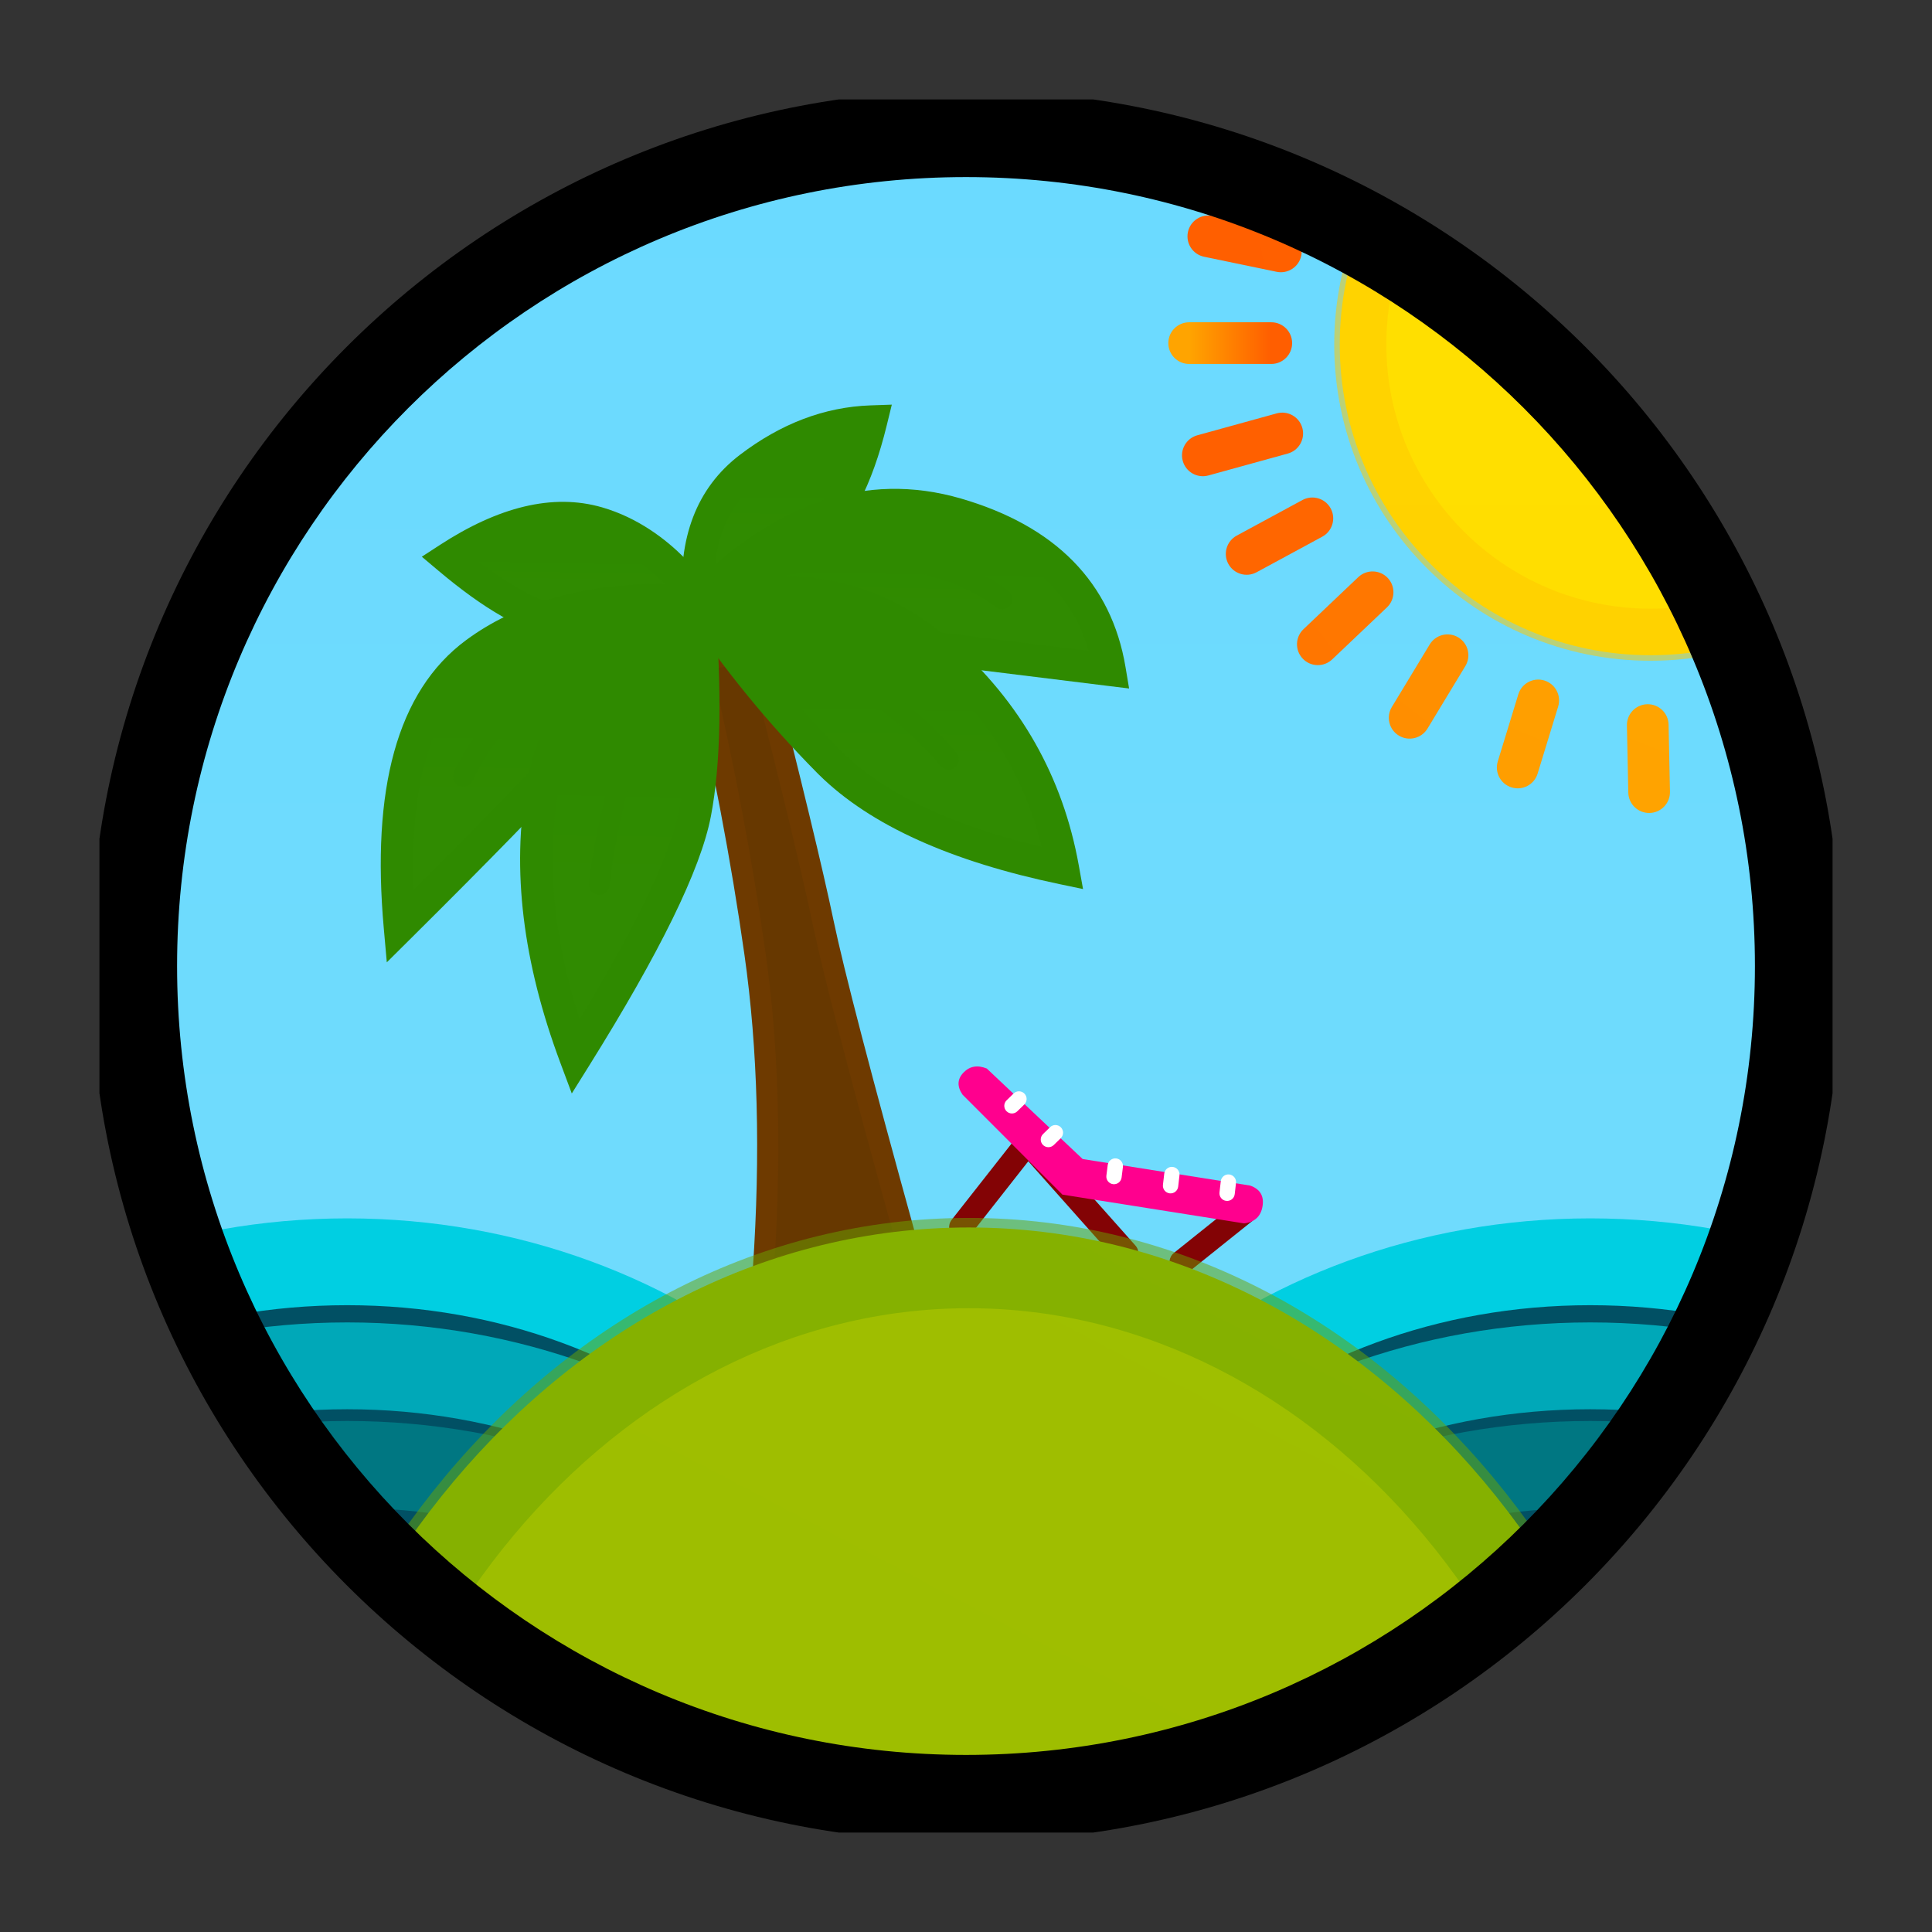 <svg width="408" height="408" viewBox="0 0 408 408" fill="none" xmlns="http://www.w3.org/2000/svg">
<rect x="0" y="0" width="408" height="408" fill="#333333" stroke="none"/>
<g clip-path="url(#clip0_718_930)">
<path d="M204.579 382.374C303.093 382.374 382.954 302.514 382.954 204C382.954 105.487 303.093 25.626 204.579 25.626C106.066 25.626 26.205 105.487 26.205 204C26.205 302.514 106.066 382.374 204.579 382.374Z" fill="url(#paint0_linear_718_930)"/>
<mask id="mask0_718_930" style="mask-type:luminance" maskUnits="userSpaceOnUse" x="26" y="25" width="357" height="358">
<path d="M204.579 382.374C303.093 382.374 382.954 302.514 382.954 204C382.954 105.487 303.093 25.626 204.579 25.626C106.066 25.626 26.205 105.487 26.205 204C26.205 302.514 106.066 382.374 204.579 382.374Z" fill="white"/>
</mask>
<g mask="url(#mask0_718_930)">
<path d="M73.328 481.517C141.825 481.517 197.352 433.376 197.352 373.991C197.352 314.605 141.825 266.464 73.328 266.464C4.832 266.464 -50.695 314.605 -50.695 373.991C-50.695 433.376 4.832 481.517 73.328 481.517Z" fill="#015064"/>
<path d="M188.184 373.991C188.184 320.854 138.034 275.632 73.329 275.632C8.624 275.632 -41.527 320.854 -41.527 373.991C-41.526 427.127 8.624 472.349 73.329 472.349C138.034 472.349 188.184 427.127 188.184 373.991ZM206.521 373.991C206.52 439.624 145.616 490.686 73.329 490.686C1.041 490.686 -59.863 439.624 -59.863 373.991C-59.863 308.357 1.041 257.296 73.329 257.296C145.617 257.296 206.521 308.357 206.521 373.991Z" fill="#00CFE2"/>
</g>
<mask id="mask1_718_930" style="mask-type:luminance" maskUnits="userSpaceOnUse" x="26" y="25" width="357" height="358">
<path d="M204.579 382.374C303.093 382.374 382.954 302.514 382.954 204C382.954 105.487 303.093 25.626 204.579 25.626C106.066 25.626 26.205 105.487 26.205 204C26.205 302.514 106.066 382.374 204.579 382.374Z" fill="white"/>
</mask>
<g mask="url(#mask1_718_930)">
<path d="M335.83 481.517C404.327 481.517 459.854 433.376 459.854 373.991C459.854 314.605 404.327 266.464 335.83 266.464C267.334 266.464 211.807 314.605 211.807 373.991C211.807 433.376 267.334 481.517 335.83 481.517Z" fill="#015064"/>
<path d="M450.686 373.991C450.686 320.854 400.536 275.632 335.831 275.632C271.126 275.632 220.975 320.854 220.975 373.991C220.975 427.127 271.126 472.349 335.831 472.349C400.536 472.349 450.686 427.127 450.686 373.991ZM469.023 373.991C469.022 439.624 408.118 490.686 335.831 490.686C263.543 490.686 202.639 439.624 202.639 373.991C202.639 308.357 263.543 257.296 335.831 257.296C408.118 257.296 469.023 308.357 469.023 373.991Z" fill="#00CFE2"/>
</g>
<mask id="mask2_718_930" style="mask-type:luminance" maskUnits="userSpaceOnUse" x="26" y="25" width="357" height="358">
<path d="M204.579 382.374C303.093 382.374 382.954 302.514 382.954 204C382.954 105.487 303.093 25.626 204.579 25.626C106.066 25.626 26.205 105.487 26.205 204C26.205 302.514 106.066 382.374 204.579 382.374Z" fill="white"/>
</mask>
<g mask="url(#mask2_718_930)">
<path d="M73.328 503.489C141.825 503.489 197.352 455.347 197.352 395.962C197.352 336.577 141.825 288.436 73.328 288.436C4.832 288.436 -50.695 336.577 -50.695 395.962C-50.695 455.347 4.832 503.489 73.328 503.489Z" fill="#015064"/>
<path d="M188.184 395.962C188.184 342.825 138.034 297.604 73.329 297.604C8.624 297.604 -41.527 342.825 -41.527 395.962C-41.526 449.099 8.624 494.321 73.329 494.321C138.034 494.32 188.184 449.099 188.184 395.962ZM206.521 395.962C206.52 461.596 145.616 512.657 73.329 512.657C1.041 512.657 -59.863 461.596 -59.863 395.962C-59.863 330.329 1.041 279.267 73.329 279.267C145.617 279.267 206.521 330.329 206.521 395.962Z" fill="#00A8B8"/>
</g>
<mask id="mask3_718_930" style="mask-type:luminance" maskUnits="userSpaceOnUse" x="26" y="25" width="357" height="358">
<path d="M204.579 382.374C303.093 382.374 382.954 302.514 382.954 204C382.954 105.487 303.093 25.626 204.579 25.626C106.066 25.626 26.205 105.487 26.205 204C26.205 302.514 106.066 382.374 204.579 382.374Z" fill="white"/>
</mask>
<g mask="url(#mask3_718_930)">
<path d="M335.83 503.489C404.327 503.489 459.854 455.347 459.854 395.962C459.854 336.577 404.327 288.436 335.83 288.436C267.334 288.436 211.807 336.577 211.807 395.962C211.807 455.347 267.334 503.489 335.83 503.489Z" fill="#015064"/>
<path d="M450.686 395.962C450.686 342.825 400.536 297.604 335.831 297.604C271.126 297.604 220.975 342.825 220.975 395.962C220.975 449.099 271.126 494.321 335.831 494.321C400.536 494.32 450.686 449.099 450.686 395.962ZM469.023 395.962C469.022 461.596 408.118 512.657 335.831 512.657C263.543 512.657 202.639 461.596 202.639 395.962C202.639 330.329 263.543 279.267 335.831 279.267C408.118 279.267 469.023 330.329 469.023 395.962Z" fill="#00A8B8"/>
</g>
<mask id="mask4_718_930" style="mask-type:luminance" maskUnits="userSpaceOnUse" x="26" y="25" width="357" height="358">
<path d="M204.579 382.374C303.093 382.374 382.954 302.514 382.954 204C382.954 105.487 303.093 25.626 204.579 25.626C106.066 25.626 26.205 105.487 26.205 204C26.205 302.514 106.066 382.374 204.579 382.374Z" fill="white"/>
</mask>
<g mask="url(#mask4_718_930)">
<path d="M73.328 524.304C141.825 524.304 197.352 476.163 197.352 416.777C197.352 357.392 141.825 309.251 73.328 309.251C4.832 309.251 -50.695 357.392 -50.695 416.777C-50.695 476.163 4.832 524.304 73.328 524.304Z" fill="#015064"/>
<path d="M188.184 416.778C188.184 363.641 138.034 318.419 73.329 318.419C8.624 318.419 -41.527 363.641 -41.527 416.778C-41.526 469.914 8.624 515.136 73.329 515.136C138.034 515.136 188.184 469.914 188.184 416.778ZM206.521 416.778C206.52 482.411 145.616 533.472 73.329 533.473C1.041 533.473 -59.863 482.411 -59.863 416.778C-59.863 351.144 1.041 300.083 73.329 300.083C145.617 300.083 206.521 351.144 206.521 416.778Z" fill="#007782"/>
</g>
<mask id="mask5_718_930" style="mask-type:luminance" maskUnits="userSpaceOnUse" x="26" y="25" width="357" height="358">
<path d="M204.579 382.374C303.093 382.374 382.954 302.514 382.954 204C382.954 105.487 303.093 25.626 204.579 25.626C106.066 25.626 26.205 105.487 26.205 204C26.205 302.514 106.066 382.374 204.579 382.374Z" fill="white"/>
</mask>
<g mask="url(#mask5_718_930)">
<path d="M335.83 524.304C404.327 524.304 459.854 476.163 459.854 416.777C459.854 357.392 404.327 309.251 335.83 309.251C267.334 309.251 211.807 357.392 211.807 416.777C211.807 476.163 267.334 524.304 335.83 524.304Z" fill="#015064"/>
<path d="M450.686 416.778C450.686 363.641 400.536 318.419 335.831 318.419C271.126 318.419 220.975 363.641 220.975 416.778C220.975 469.914 271.126 515.136 335.831 515.136C400.536 515.136 450.686 469.914 450.686 416.778ZM469.023 416.778C469.022 482.411 408.118 533.472 335.831 533.473C263.543 533.473 202.639 482.411 202.639 416.778C202.639 351.144 263.543 300.083 335.831 300.083C408.118 300.083 469.023 351.144 469.023 416.778Z" fill="#007782"/>
</g>
<mask id="mask6_718_930" style="mask-type:luminance" maskUnits="userSpaceOnUse" x="26" y="25" width="357" height="358">
<path d="M204.579 382.374C303.093 382.374 382.954 302.514 382.954 204C382.954 105.487 303.093 25.626 204.579 25.626C106.066 25.626 26.205 105.487 26.205 204C26.205 302.514 106.066 382.374 204.579 382.374Z" fill="white"/>
</mask>
<g mask="url(#mask6_718_930)">
<path fill-rule="evenodd" clip-rule="evenodd" d="M147.595 139.208C152.631 160.531 156.575 181.236 159.426 201.324C162.278 221.411 162.872 243.695 161.208 268.174L191.258 261.607C181.864 227.702 176.055 205.427 173.829 194.781C171.603 184.134 167.019 165.143 160.077 137.806L147.595 139.208Z" fill="url(#paint1_linear_718_930)"/>
<path d="M145.422 139.721C150.444 160.983 154.375 181.622 157.216 201.638C160.043 221.543 160.636 243.668 158.981 268.023L158.779 270.99L194.04 263.284L193.41 261.011C184.012 227.091 178.223 204.887 176.015 194.324C173.778 183.625 169.183 164.591 162.242 137.257L161.763 135.37L144.844 137.27L145.422 139.721ZM158.392 140.242C165.067 166.568 169.481 184.889 171.644 195.237C173.837 205.725 179.458 227.312 188.479 259.928L163.626 265.36C165.056 241.916 164.4 220.462 161.638 201.01C158.886 181.621 155.118 161.666 150.341 141.146L158.392 140.242Z" fill="#6E3A00"/>
<path fill-rule="evenodd" clip-rule="evenodd" d="M147.553 126.878C147.553 126.878 139.941 114.424 126.203 110.437C117.044 107.779 106.582 110.274 94.817 117.923C104.155 125.794 112.042 130.295 118.479 131.425C128.135 133.121 147.554 126.879 147.554 126.879L147.553 126.878Z" fill="url(#paint2_linear_718_930)"/>
<path d="M92.951 115.05C105.15 107.119 116.664 104.1 127.159 107.146C134.768 109.355 140.588 113.873 144.451 117.727C146.395 119.666 147.879 121.472 148.885 122.805C149.389 123.472 149.775 124.024 150.041 124.418C150.174 124.615 150.278 124.773 150.35 124.887C150.387 124.944 150.416 124.99 150.437 125.024C150.447 125.041 150.456 125.055 150.463 125.066C150.467 125.072 150.47 125.076 150.472 125.08C150.474 125.082 150.475 125.085 150.476 125.086C150.476 125.087 150.477 125.088 150.477 125.088C150.477 125.09 150.442 125.113 147.692 126.794L150.478 125.091L150.57 125.24L150.646 125.399L152.34 128.94L148.604 130.141L147.555 126.879C148.604 130.141 148.604 130.141 148.603 130.141L148.602 130.141L148.584 130.147C148.573 130.15 148.557 130.156 148.536 130.162C148.495 130.175 148.436 130.194 148.36 130.218C148.207 130.266 147.984 130.335 147.7 130.421C147.132 130.594 146.314 130.838 145.305 131.124C143.289 131.695 140.494 132.441 137.383 133.133C131.358 134.473 123.469 135.78 117.888 134.8C110.534 133.509 102.071 128.518 92.61 120.542L89.08 117.566L92.951 115.05ZM125.249 113.727C118.386 111.735 110.3 113.01 100.765 118.329C108.243 124.127 114.322 127.216 119.073 128.051C123.149 128.766 129.797 127.8 135.895 126.443C138.098 125.953 140.14 125.433 141.835 124.974C141.198 124.232 140.455 123.42 139.611 122.578C136.34 119.315 131.68 115.738 125.82 113.9L125.249 113.727Z" fill="#2F8A00"/>
<path fill-rule="evenodd" clip-rule="evenodd" d="M147.547 127.224C147.547 127.224 120.329 123.281 100.475 137.931C87.238 147.698 81.897 166.938 84.452 195.651C101.177 179.045 113.152 166.754 120.38 158.779C131.222 146.815 147.547 127.224 147.547 127.224Z" fill="url(#paint3_linear_718_930)"/>
<path d="M131.146 123.672C135.98 123.232 140.167 123.268 143.154 123.415C144.649 123.489 145.849 123.59 146.685 123.674C147.103 123.717 147.431 123.755 147.659 123.783C147.773 123.797 147.863 123.809 147.926 123.818C147.958 123.822 147.984 123.825 148.003 123.828C148.012 123.829 148.02 123.83 148.027 123.831C148.029 123.832 148.032 123.832 148.034 123.833C148.035 123.833 148.037 123.833 148.037 123.833C148.038 123.833 148.035 123.865 147.548 127.224L148.039 123.834L154.103 124.712L150.181 129.418L150.177 129.421C150.175 129.424 150.172 129.428 150.168 129.433C150.16 129.442 150.148 129.457 150.132 129.476C150.101 129.514 150.054 129.57 149.993 129.643C149.87 129.79 149.688 130.007 149.454 130.288C148.985 130.849 148.303 131.663 147.452 132.676C145.748 134.704 143.364 137.532 140.641 140.734C135.2 147.132 128.379 155.055 122.92 161.079C115.628 169.126 103.597 181.472 86.867 198.082L81.687 203.226L81.04 195.955C78.46 166.951 83.69 146.059 98.441 135.174C109.067 127.334 121.532 124.547 131.146 123.672ZM140.591 130.183C138.137 130.135 135.12 130.191 131.768 130.496C122.809 131.312 111.738 133.879 102.51 140.688C91.848 148.555 86.374 163.819 87.375 187.905C101.319 173.981 111.466 163.513 117.842 156.478C123.225 150.538 129.988 142.684 135.421 136.295C137.358 134.017 139.122 131.927 140.591 130.183Z" fill="#2F8A00"/>
<path fill-rule="evenodd" clip-rule="evenodd" d="M147.553 126.877C146.639 114.31 150.238 104.939 158.349 98.765C166.46 92.589 174.986 89.346 183.928 89.034C180.898 101.43 176.409 109.903 170.459 114.453C164.509 119.003 156.874 123.144 147.553 126.877Z" fill="url(#paint4_linear_718_930)"/>
<path d="M187.258 89.847C184.21 102.319 179.567 111.621 172.863 116.925L172.542 117.174C166.278 121.965 158.347 126.246 148.829 130.058L144.478 131.801L144.137 127.126C143.162 113.715 147.019 103.084 156.275 96.038C164.868 89.495 174.064 85.949 183.81 85.61L188.332 85.453L187.258 89.847ZM179.316 92.93C172.854 94 166.565 96.816 160.426 101.49L160.426 101.491C154.467 106.027 151.162 112.616 150.864 121.765C157.897 118.645 163.721 115.294 168.379 111.731L168.848 111.36C172.986 107.97 176.568 101.994 179.316 92.93Z" fill="#2F8A00"/>
<path fill-rule="evenodd" clip-rule="evenodd" d="M147.548 127.224C165.116 109.323 183.28 103.111 202.041 108.59C220.802 114.068 231.557 125.017 234.307 141.437C214.169 138.97 199.699 137.165 190.898 136.019C182.097 134.873 167.647 131.942 147.548 127.224Z" fill="url(#paint5_linear_718_930)"/>
<path d="M145.103 124.825C163.262 106.321 182.673 99.365 203.002 105.301C212.794 108.16 220.737 112.517 226.623 118.509C232.535 124.528 236.206 132.03 237.687 140.871L238.444 145.395L233.891 144.838C213.752 142.371 199.272 140.564 190.456 139.417L190.456 139.417C181.467 138.246 166.869 135.279 146.765 130.56L140.839 129.169L145.103 124.825ZM201.081 111.879C185.406 107.302 169.961 111.443 154.491 125.318C171.377 129.194 183.635 131.618 191.341 132.621L194.902 133.081C202.997 134.119 214.66 135.572 229.896 137.442C228.295 131.9 225.567 127.213 221.734 123.311C216.865 118.354 210.049 114.498 201.081 111.879Z" fill="#2F8A00"/>
<path fill-rule="evenodd" clip-rule="evenodd" d="M147.548 127.224C167.8 122.153 184.875 125.761 198.771 138.048C212.668 150.335 221.226 165.438 224.444 183.354C201.612 178.576 185.104 171.035 174.92 160.732C164.756 150.454 155.591 139.235 147.548 127.224Z" fill="url(#paint6_linear_718_930)"/>
<path d="M146.716 123.9C167.903 118.595 186.181 122.342 201.041 135.481C215.504 148.269 224.459 164.057 227.817 182.748L228.715 187.748L223.743 186.708C200.98 181.944 183.89 174.374 172.998 163.654L172.484 163.141C162.168 152.709 152.865 141.321 144.701 129.131L141.99 125.084L146.716 123.9ZM196.502 140.615C184.673 130.156 170.389 126.363 153.259 129.491C160.472 139.754 168.532 149.399 177.357 158.323L177.808 158.772C186.596 167.42 200.517 174.2 219.981 178.845C216.353 164.19 208.756 151.653 197.123 141.169L196.502 140.615Z" fill="#2F8A00"/>
<path fill-rule="evenodd" clip-rule="evenodd" d="M147.548 127.224C128.697 135.837 117.716 148.81 114.604 166.145C111.492 183.48 113.8 202.5 121.529 223.205C136.326 199.512 144.741 182.339 146.772 171.687C148.803 161.036 149.062 146.214 147.548 127.224Z" fill="url(#paint7_linear_718_930)"/>
<path d="M150.963 126.952C152.486 146.054 152.253 161.233 150.137 172.329C147.971 183.69 139.209 201.363 124.435 225.02L120.751 230.919L118.318 224.403C110.429 203.267 107.986 183.615 111.231 165.54C114.578 146.892 126.458 133.092 146.123 124.108L150.574 122.075L150.963 126.952ZM144.498 132.552C129.255 140.698 120.605 152.105 117.976 166.75C115.331 181.484 116.748 197.631 122.396 215.258C134.82 194.764 141.677 180.109 143.405 171.046C145.174 161.771 145.57 148.977 144.498 132.552Z" fill="#2F8A00"/>
<path d="M146.535 124.774C147.173 123.762 148.511 123.458 149.524 124.096C150.537 124.734 150.841 126.072 150.203 127.085C142.267 139.686 136.917 151.072 134.083 161.257C131.191 171.644 129.407 180.231 128.695 187.045C128.571 188.235 127.504 189.099 126.314 188.975C125.124 188.851 124.259 187.785 124.383 186.594C125.13 179.447 126.982 170.604 129.907 160.094C132.888 149.382 138.454 137.605 146.535 124.774Z" fill="#2F8A00"/>
<path d="M146.408 124.545C146.899 123.454 148.181 122.966 149.273 123.456C160.733 128.599 171 134.213 180.063 140.303L180.936 140.894L181.796 141.483C190.618 147.568 197.382 153.405 201.998 159.01C202.759 159.934 202.627 161.299 201.703 162.06C200.779 162.821 199.413 162.689 198.652 161.765C194.248 156.419 187.561 150.652 178.496 144.476C170.018 138.701 160.399 133.333 149.632 128.38C149.433 129.258 148.697 129.954 147.751 130.055C134.235 131.501 123.857 135.927 116.404 143.166H116.404C108.638 150.707 103.126 157.96 99.768 164.915C99.248 165.993 97.952 166.444 96.874 165.924C95.796 165.404 95.344 164.108 95.865 163.03C99.507 155.486 105.378 147.831 113.384 140.056L113.776 139.68C121.852 132.025 132.745 127.471 146.262 125.862C146.175 125.434 146.216 124.975 146.408 124.545ZM152.301 120.264C169.148 115.781 182.233 114.251 191.325 115.977C200.141 117.652 207.391 120.55 212.955 124.77C213.908 125.493 214.095 126.852 213.372 127.806C212.649 128.76 211.289 128.947 210.335 128.224C205.452 124.52 198.884 121.825 190.517 120.236C182.427 118.701 170.135 120.004 153.415 124.452C152.258 124.76 151.071 124.072 150.763 122.915C150.456 121.759 151.144 120.571 152.301 120.264Z" fill="#2F8A00"/>
<path d="M261.319 253.854C262.416 252.975 264.017 253.153 264.895 254.25C265.773 255.346 265.596 256.947 264.499 257.825L251.099 268.554C250.002 269.432 248.401 269.255 247.523 268.158C246.645 267.062 246.822 265.461 247.919 264.583L261.319 253.854ZM205.437 228.232C206.487 227.299 208.095 227.393 209.029 228.443L239.777 263.028C240.711 264.078 240.617 265.687 239.567 266.621C238.517 267.554 236.909 267.459 235.975 266.409L217.155 245.241L204.978 260.74C204.11 261.845 202.511 262.037 201.406 261.169C200.301 260.301 200.109 258.701 200.977 257.596L213.72 241.378L205.226 231.824C204.293 230.774 204.387 229.166 205.437 228.232Z" fill="#830305"/>
<path fill-rule="evenodd" clip-rule="evenodd" d="M228.636 244.766L263.989 250.366C266.09 251.099 266.969 252.545 266.627 254.704C266.285 256.863 264.984 258.08 262.724 258.355L224.364 252.28L203.267 231.167C202.085 229.431 202.152 227.879 203.465 226.512C204.779 225.145 206.42 224.858 208.389 225.651L228.637 244.766L228.636 244.766Z" fill="url(#paint8_linear_718_930)"/>
<path fill-rule="evenodd" clip-rule="evenodd" d="M259.139 251.996L259.411 249.633L259.139 251.996ZM247.199 250.402L247.471 248.039L247.199 250.402ZM235.251 248.466L235.531 246.243L235.251 248.466ZM221.399 240.648L222.88 239.204L221.399 240.648ZM213.701 233.527L215.181 232.083L213.701 233.527Z" fill="#D8D8D8"/>
<path d="M259.598 248.025C260.486 248.127 261.123 248.93 261.021 249.818L260.749 252.182C260.646 253.07 259.843 253.707 258.955 253.604C258.067 253.502 257.43 252.699 257.532 251.811L257.805 249.447C257.907 248.559 258.71 247.922 259.598 248.025ZM247.659 246.43C248.547 246.533 249.184 247.336 249.081 248.224L248.808 250.587C248.706 251.475 247.903 252.112 247.015 252.01C246.127 251.907 245.49 251.104 245.592 250.216L245.865 247.853C245.968 246.965 246.771 246.328 247.659 246.43ZM235.735 244.637C236.622 244.749 237.25 245.558 237.139 246.445L236.859 248.669C236.747 249.555 235.937 250.183 235.05 250.072C234.163 249.96 233.534 249.15 233.646 248.263L233.927 246.04C234.039 245.153 234.849 244.525 235.735 244.637ZM221.751 238.045C222.391 237.421 223.415 237.434 224.039 238.073C224.664 238.713 224.651 239.738 224.011 240.363L222.532 241.807C221.892 242.431 220.867 242.418 220.242 241.779C219.618 241.139 219.63 240.114 220.27 239.489L221.751 238.045ZM214.053 230.924C214.693 230.3 215.717 230.313 216.342 230.953C216.966 231.593 216.953 232.618 216.314 233.242L214.833 234.685C214.193 235.31 213.168 235.297 212.544 234.657C211.92 234.017 211.933 232.992 212.572 232.368L214.053 230.924Z" fill="white"/>
</g>
<mask id="mask7_718_930" style="mask-type:luminance" maskUnits="userSpaceOnUse" x="26" y="25" width="357" height="358">
<path d="M204.579 382.374C303.093 382.374 382.954 302.514 382.954 204C382.954 105.487 303.093 25.626 204.579 25.626C106.066 25.626 26.205 105.487 26.205 204C26.205 302.514 106.066 382.374 204.579 382.374Z" fill="white"/>
</mask>
<g mask="url(#mask7_718_930)">
<path d="M204.58 625.218C289.522 625.218 358.381 543.286 358.381 442.218C358.381 341.15 289.522 259.218 204.58 259.218C119.638 259.218 50.779 341.15 50.779 442.218C50.779 543.286 119.638 625.218 204.58 625.218Z" fill="url(#paint9_linear_718_930)"/>
</g>
<mask id="mask8_718_930" style="mask-type:luminance" maskUnits="userSpaceOnUse" x="26" y="25" width="357" height="358">
<path d="M204.579 382.374C303.093 382.374 382.954 302.514 382.954 204C382.954 105.487 303.093 25.626 204.579 25.626C106.066 25.626 26.205 105.487 26.205 204C26.205 302.514 106.066 382.374 204.579 382.374Z" fill="white"/>
</mask>
<g mask="url(#mask8_718_930)">
<path d="M341.329 442.218C341.329 348.869 278.552 276.27 204.579 276.27C130.606 276.27 67.83 348.869 67.83 442.218C67.83 535.567 130.606 608.166 204.579 608.166C278.552 608.166 341.329 535.567 341.329 442.218ZM360.399 442.218C360.399 542.702 292.187 627.237 204.579 627.237C116.971 627.237 48.76 542.702 48.76 442.218C48.76 341.734 116.971 257.2 204.579 257.2C292.187 257.2 360.399 341.734 360.399 442.218Z" fill="#6DA300" fill-opacity="0.502"/>
</g>
<mask id="mask9_718_930" style="mask-type:luminance" maskUnits="userSpaceOnUse" x="26" y="25" width="357" height="358">
<path d="M204.579 382.374C303.093 382.374 382.954 302.514 382.954 204C382.954 105.487 303.093 25.626 204.579 25.626C106.066 25.626 26.205 105.487 26.205 204C26.205 302.514 106.066 382.374 204.579 382.374Z" fill="white"/>
</mask>
<g mask="url(#mask9_718_930)">
<path d="M348.551 138.374C384.795 138.374 414.177 108.993 414.177 72.749C414.177 36.505 384.795 7.123 348.551 7.123C312.307 7.123 282.926 36.505 282.926 72.749C282.926 108.993 312.307 138.374 348.551 138.374Z" fill="url(#paint10_linear_718_930)"/>
<path d="M404.34 72.749C404.34 41.938 379.362 16.961 348.552 16.961C317.741 16.961 292.764 41.938 292.764 72.749C292.764 103.56 317.741 128.537 348.552 128.537C379.363 128.537 404.34 103.56 404.34 72.749ZM415.342 72.749C415.342 109.636 385.439 139.539 348.552 139.539C311.665 139.539 281.762 109.636 281.762 72.749C281.762 35.862 311.665 5.959 348.552 5.959C385.439 5.959 415.342 35.862 415.342 72.749Z" fill="#FFC900" fill-opacity="0.529"/>
<path d="M268.471 68.059C270.902 68.059 272.872 70.029 272.872 72.46C272.872 74.89 270.902 76.861 268.471 76.861H251.125C248.695 76.861 246.725 74.89 246.725 72.46C246.725 70.029 248.695 68.059 251.125 68.059H268.471Z" fill="url(#paint11_linear_718_930)"/>
<path d="M250.864 49.015C251.358 46.636 253.688 45.107 256.068 45.601L271.39 48.781C273.77 49.275 275.298 51.605 274.804 53.984C274.31 56.364 271.981 57.893 269.601 57.399L254.279 54.219C251.899 53.725 250.37 51.395 250.864 49.015Z" fill="url(#paint12_linear_718_930)"/>
<path d="M269.615 87.298C271.958 86.652 274.381 88.027 275.027 90.37C275.673 92.713 274.299 95.136 271.956 95.783L255.188 100.409C252.845 101.055 250.421 99.679 249.775 97.336C249.128 94.993 250.504 92.57 252.847 91.924L269.615 87.298Z" fill="url(#paint13_linear_718_930)"/>
<path d="M275.049 105.595C277.186 104.438 279.857 105.232 281.015 107.369C282.172 109.506 281.378 112.176 279.242 113.334L265.364 120.85C263.227 122.008 260.557 121.214 259.399 119.077C258.242 116.94 259.036 114.269 261.173 113.112L275.049 105.595Z" fill="url(#paint14_linear_718_930)"/>
<path d="M286.834 121.886C288.596 120.212 291.382 120.283 293.056 122.045C294.73 123.807 294.658 126.592 292.896 128.266L281.332 139.252C279.57 140.926 276.785 140.855 275.111 139.093C273.437 137.331 273.508 134.545 275.27 132.871L286.834 121.886Z" fill="url(#paint15_linear_718_930)"/>
<path d="M301.927 136.095C303.186 134.016 305.892 133.351 307.971 134.61C310.05 135.869 310.715 138.575 309.456 140.654L301.457 153.864C300.198 155.943 297.492 156.608 295.413 155.349C293.334 154.09 292.669 151.384 293.928 149.305L301.927 136.095Z" fill="url(#paint16_linear_718_930)"/>
<path d="M320.638 146.627C321.349 144.303 323.81 142.995 326.134 143.707C328.458 144.418 329.765 146.879 329.054 149.203L324.717 163.369C324.006 165.693 321.545 167 319.222 166.289C316.898 165.577 315.59 163.117 316.301 160.793L320.638 146.627Z" fill="url(#paint17_linear_718_930)"/>
<path d="M347.884 148.718C350.314 148.669 352.324 150.599 352.373 153.029L352.662 167.195C352.712 169.625 350.782 171.635 348.352 171.684C345.922 171.734 343.912 169.804 343.863 167.374L343.573 153.208C343.524 150.778 345.454 148.768 347.884 148.718Z" fill="url(#paint18_linear_718_930)"/>
</g>
<path d="M370.605 204C370.605 111.987 296.014 37.396 204.002 37.396C111.989 37.396 37.397 111.987 37.397 204C37.397 296.013 111.989 370.604 204.002 370.604C296.014 370.604 370.605 296.013 370.605 204ZM388.942 204C388.942 306.14 306.141 388.941 204.002 388.941C101.862 388.941 19.061 306.14 19.061 204C19.061 101.86 101.862 19.059 204.002 19.059C306.142 19.059 388.942 101.86 388.942 204Z" fill="black"/>
</g>
<defs>
<linearGradient id="paint0_linear_718_930" x1="17863.6" y1="25.626" x2="17863.6" y2="25586.7" gradientUnits="userSpaceOnUse">
<stop stop-color="#6BDAFF"/>
<stop offset="0.319" stop-color="#F9FFB5"/>
<stop offset="0.706" stop-color="#FFA770"/>
<stop offset="1" stop-color="#FF7373"/>
</linearGradient>
<linearGradient id="paint1_linear_718_930" x1="-1530.69" y1="2140.97" x2="376.061" y2="12774.8" gradientUnits="userSpaceOnUse">
<stop stop-color="#673800"/>
<stop offset="1" stop-color="#B65E00"/>
</linearGradient>
<linearGradient id="paint2_linear_718_930" x1="2738.85" y1="155.136" x2="2700.01" y2="2380.21" gradientUnits="userSpaceOnUse">
<stop stop-color="#2F8A00"/>
<stop offset="1" stop-color="#90FF57"/>
</linearGradient>
<linearGradient id="paint3_linear_718_930" x1="3222.34" y1="180.548" x2="3100.41" y2="7165.91" gradientUnits="userSpaceOnUse">
<stop stop-color="#2F8A00"/>
<stop offset="1" stop-color="#90FF57"/>
</linearGradient>
<linearGradient id="paint4_linear_718_930" x1="1943.73" y1="119.752" x2="1876.59" y2="3966.39" gradientUnits="userSpaceOnUse">
<stop stop-color="#2F8A00"/>
<stop offset="1" stop-color="#90FF57"/>
</linearGradient>
<linearGradient id="paint5_linear_718_930" x1="4496.93" y1="181.853" x2="4437.63" y2="3579.59" gradientUnits="userSpaceOnUse">
<stop stop-color="#2F8A00"/>
<stop offset="1" stop-color="#90FF57"/>
</linearGradient>
<linearGradient id="paint6_linear_718_930" x1="4040.21" y1="192.644" x2="3940.2" y2="5922.35" gradientUnits="userSpaceOnUse">
<stop stop-color="#2F8A00"/>
<stop offset="1" stop-color="#90FF57"/>
</linearGradient>
<linearGradient id="paint7_linear_718_930" x1="1850.43" y1="156.948" x2="1682.16" y2="9797.53" gradientUnits="userSpaceOnUse">
<stop stop-color="#2F8A00"/>
<stop offset="1" stop-color="#90FF57"/>
</linearGradient>
<linearGradient id="paint8_linear_718_930" x1="-6094.76" y1="337.833" x2="-1146.55" y2="2746.68" gradientUnits="userSpaceOnUse">
<stop stop-color="#EE2700"/>
<stop offset="1" stop-color="#FF008E"/>
</linearGradient>
<linearGradient id="paint9_linear_718_930" x1="18848" y1="1588.9" x2="11754.2" y2="15108.5" gradientUnits="userSpaceOnUse">
<stop stop-color="#FFF400"/>
<stop offset="1" stop-color="#3C8700"/>
</linearGradient>
<linearGradient id="paint10_linear_718_930" x1="6845.48" y1="7.123" x2="6845.48" y2="13132.2" gradientUnits="userSpaceOnUse">
<stop stop-color="#FFDF00"/>
<stop offset="1" stop-color="#FF9D00"/>
</linearGradient>
<linearGradient id="paint11_linear_718_930" x1="251.125" y1="72.826" x2="268.471" y2="72.826" gradientUnits="userSpaceOnUse">
<stop stop-color="#FFA400"/>
<stop offset="1" stop-color="#FF5E00"/>
</linearGradient>
<linearGradient id="paint12_linear_718_930" x1="2205.38" y1="201.063" x2="318.181" y2="553.835" gradientUnits="userSpaceOnUse">
<stop stop-color="#FFA400"/>
<stop offset="1" stop-color="#FF5E00"/>
</linearGradient>
<linearGradient id="paint13_linear_718_930" x1="2388.2" y1="305.22" x2="342.487" y2="748.605" gradientUnits="userSpaceOnUse">
<stop stop-color="#FFA400"/>
<stop offset="1" stop-color="#FF5E00"/>
</linearGradient>
<linearGradient id="paint14_linear_718_930" x1="2029.49" y1="375.026" x2="454.637" y2="1045.24" gradientUnits="userSpaceOnUse">
<stop stop-color="#FFA400"/>
<stop offset="1" stop-color="#FF5E00"/>
</linearGradient>
<linearGradient id="paint15_linear_718_930" x1="1750.15" y1="178.632" x2="329.644" y2="1238.89" gradientUnits="userSpaceOnUse">
<stop stop-color="#FFA400"/>
<stop offset="1" stop-color="#FF5E00"/>
</linearGradient>
<linearGradient id="paint16_linear_718_930" x1="924.271" y1="138.374" x2="146.46" y2="1147.61" gradientUnits="userSpaceOnUse">
<stop stop-color="#FFA400"/>
<stop offset="1" stop-color="#FF5E00"/>
</linearGradient>
<linearGradient id="paint17_linear_718_930" x1="571.649" y1="147.915" x2="52.415" y2="1367.5" gradientUnits="userSpaceOnUse">
<stop stop-color="#FFA400"/>
<stop offset="1" stop-color="#FF5E00"/>
</linearGradient>
<linearGradient id="paint18_linear_718_930" x1="362.571" y1="153.119" x2="-125.364" y2="1374.94" gradientUnits="userSpaceOnUse">
<stop stop-color="#FFA400"/>
<stop offset="1" stop-color="#FF5E00"/>
</linearGradient>
<clipPath id="clip0_718_930">
<rect width="366" height="366" fill="white" transform="translate(21 21)"/>
</clipPath>
</defs>
</svg>
